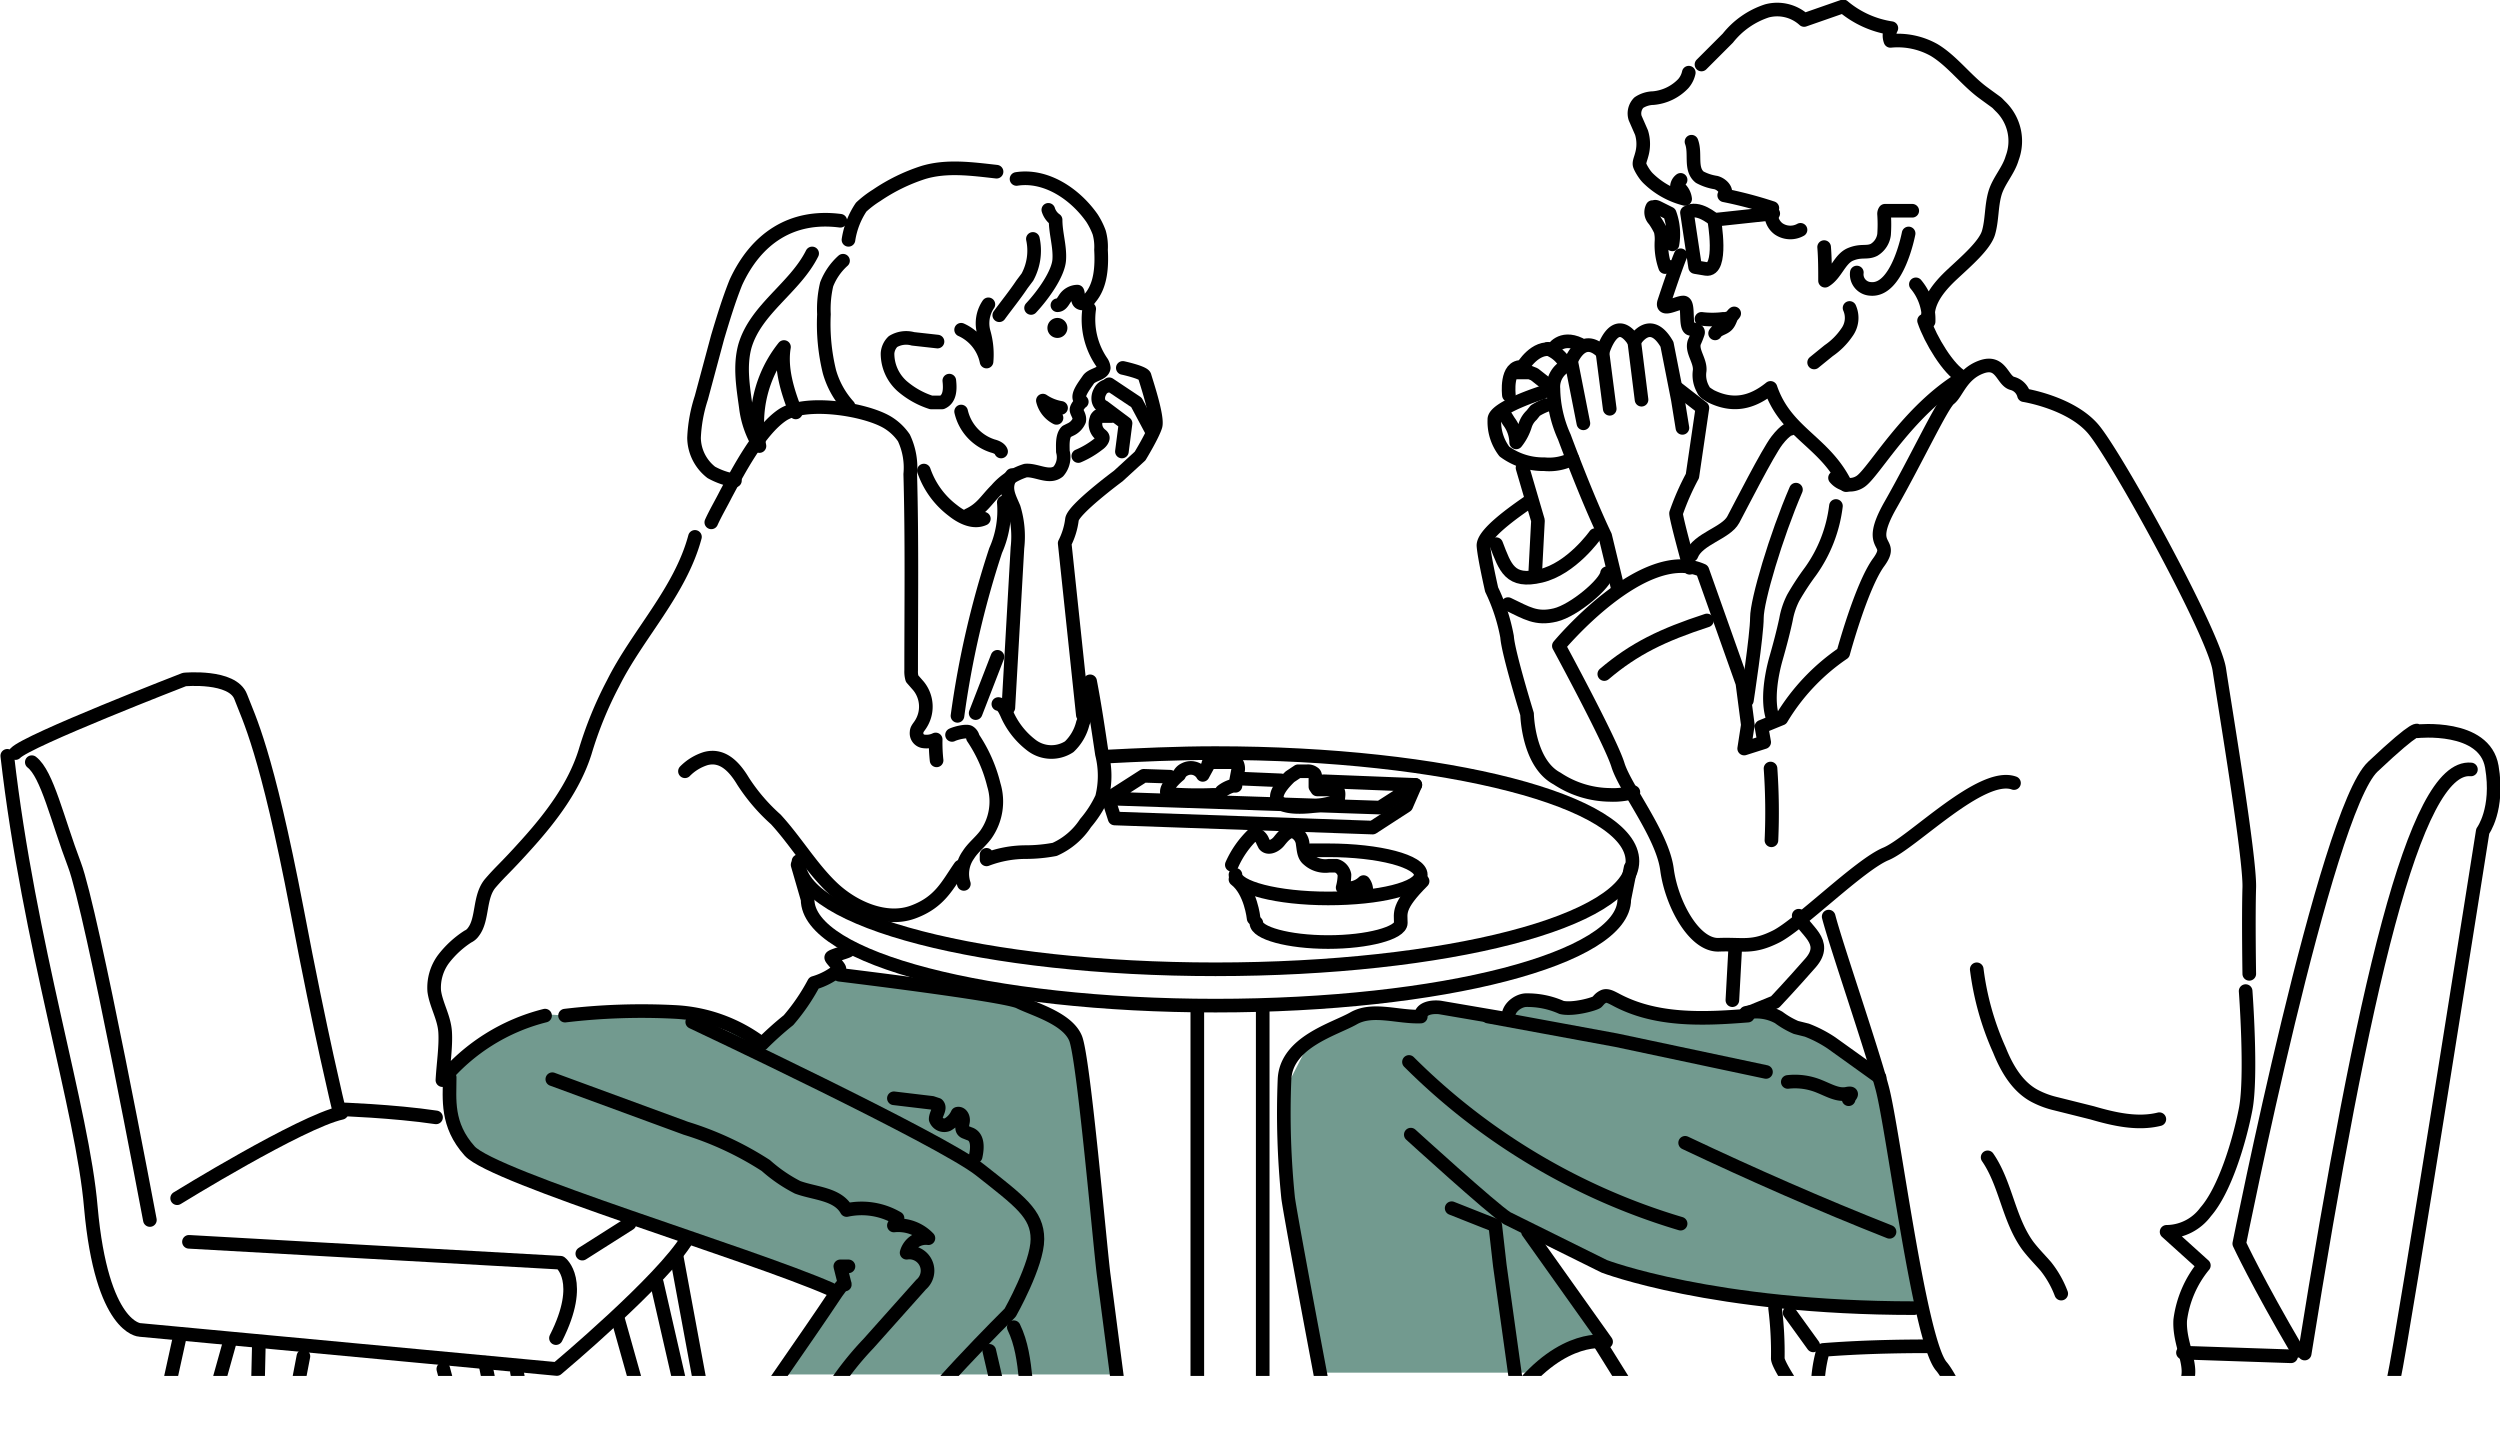 <svg xmlns="http://www.w3.org/2000/svg" xmlns:xlink="http://www.w3.org/1999/xlink" viewBox="0 0 275.2 157.36"><defs><style>.a,.d{fill:none;}.b{fill:#729a8f;}.c{clip-path:url(#a);}.d{stroke:#000;stroke-linecap:round;stroke-linejoin:round;stroke-width:1.5px;}</style><clipPath id="a" transform="translate(-5.9 -5.9)"><rect class="a" width="284.4" height="157.36"/></clipPath></defs><polygon class="b" points="144.9 151.1 168.4 151.1 172 148.5 176.5 147.9 168.1 135.5 175.6 139.7 189.6 142.3 201.6 144 211.4 144 206.8 119.2 201.3 115.3 195.1 111.1 187.6 112.7 181.8 111.4 177.2 109.8 173.3 111.4 167.7 109.8 165.8 111.7 158.3 110.7 155.7 112.4 151.1 111.7 147.5 113 144 115 142 118.9 141 125.4 144.9 151.1"/><polygon class="b" points="49.3 122 49 117.4 59.1 111.6 64 111.9 74.4 111.9 80.9 113.8 83.2 115.1 86.8 112.2 90.4 107.3 98.5 108 112.2 110.3 116.1 111.9 118.4 114.8 122.9 151.3 85.5 151.3 92 141.5 62.7 132.1 52.9 128.2 50 124.9 49.3 122"/><g class="c"><path class="d" d="M115.6,24.8c-2.7-.3-5.5-.7-8.1.1a20.1,20.1,0,0,0-5.1,2.5,10.9,10.9,0,0,0-1.7,1.3,8.8,8.8,0,0,0-1.4,3.6" transform="translate(-5.9 -5.9)"/><path class="d" d="M98.7,34.6a6.8,6.8,0,0,0-1.8,2.6,11.9,11.9,0,0,0-.3,3.3,22.1,22.1,0,0,0,.6,6.3,9.5,9.5,0,0,0,2.1,3.8" transform="translate(-5.9 -5.9)"/><path class="d" d="M109.1,43.5l-2.7-.3a2.8,2.8,0,0,0-2.2.3,2,2,0,0,0-.6,1.3,4.8,4.8,0,0,0,1.6,3.6,9.2,9.2,0,0,0,3.2,1.8h1.2c.9-.4.9-1.5.8-2.4" transform="translate(-5.9 -5.9)"/><path class="d" d="M121.3,29a2.1,2.1,0,0,0,.8,1.1c0,1.5.5,2.9.4,4.4s-1.7,3.8-3.1,5.3" transform="translate(-5.9 -5.9)"/><path class="d" d="M98.4,30.2c-5.4-.7-9.3,2-11.5,6.8-.8,2-1.4,4-2,6l-1.8,6.7a16.3,16.3,0,0,0-.8,4.4,4.9,4.9,0,0,0,1.9,3.8,8,8,0,0,0,2.6.9" transform="translate(-5.9 -5.9)"/><path class="d" d="M95.3,33.8c-1.9,3.8-6.2,6.1-7.4,10.2-.6,2.2-.2,4.5.1,6.7A10.5,10.5,0,0,0,89.5,55a13.4,13.4,0,0,1,2.7-10.9c-.4,2.4.4,4.9,1.3,7.2" transform="translate(-5.9 -5.9)"/><path class="d" d="M114.7,39.4a3.7,3.7,0,0,0-.5,3.1,8.9,8.9,0,0,1,.3,3.2,4.9,4.9,0,0,0-2.8-3.5" transform="translate(-5.9 -5.9)"/><path d="M123.4,42a1.1,1.1,0,0,1-2.2,0,1.1,1.1,0,0,1,2.2,0" transform="translate(-5.9 -5.9)"/><path class="d" d="M117.8,25.6c3.2-.5,6.4,1.6,8.3,4.3a8,8,0,0,1,.8,1.6,5.8,5.8,0,0,1,.2,1.9c.1,1.8,0,3.9-1.2,5.3a1.3,1.3,0,0,1-.9.6c-.7-.1-.3-.9-.5-1.3a1.7,1.7,0,0,0-1.4.8c-.2.3-.4.7-.8.7" transform="translate(-5.9 -5.9)"/><path class="d" d="M119.6,32.2a6.1,6.1,0,0,1-.6,4.2l-.6.8c-.8,1.2-1.7,2.3-2.5,3.4" transform="translate(-5.9 -5.9)"/><path class="d" d="M125.8,39.9a8.3,8.3,0,0,0,1.4,5.9,1.4,1.4,0,0,1,.2.6c-.1.7-1.3.7-1.7,1.3s-1.3,1.7-.9,2.2.1.1.1.2-.5.6-.5.9.4.7.3,1.2a1.9,1.9,0,0,1-1,1l-.4.2c-.5.5-.4,1.6-.4,2.2a2.4,2.4,0,0,1-.5,2.2c-1,.8-2.4-.2-3.6-.1a6.9,6.9,0,0,0-3.2,2.1c-1.2,1.2-1.6,2.1-3.1,2.8" transform="translate(-5.9 -5.9)"/><path class="d" d="M122.7,50.8a5,5,0,0,1-2-.8,2.9,2.9,0,0,0,1.5,1.9" transform="translate(-5.9 -5.9)"/><path class="d" d="M111.7,51.2a5.2,5.2,0,0,0,3.5,3.8c.4.1.8.3.9.6" transform="translate(-5.9 -5.9)"/><path class="d" d="M84.2,63.4c.5-1.1,1.1-2.1,1.6-3.1,1.4-2.6,3.7-7,6.2-8.7s9.1-.7,11.6.8a5.9,5.9,0,0,1,1.8,1.7,7.7,7.7,0,0,1,.7,4c.2,7.2.1,14.4.1,21.6a2.8,2.8,0,0,0,.1.9l.7.8a3.6,3.6,0,0,1,.2,4.3c-.2.3-.4.5-.4.8a.9.9,0,0,0,.7,1,2.3,2.3,0,0,0,1.4-.2,17.7,17.7,0,0,0,.1,2.3" transform="translate(-5.9 -5.9)"/><path class="d" d="M81.3,90.8a5.5,5.5,0,0,1,2.3-1.4c1.9-.5,3.2,1,4.1,2.5a20.5,20.5,0,0,0,3.6,4.2c2.2,2.4,3.9,5.3,6.2,7.5s5.9,3.8,8.9,2.7,3.8-3,5.2-5" transform="translate(-5.9 -5.9)"/><path class="d" d="M110.7,86.8c.4-.2,1.6-.5,1.9-.3a.9.9,0,0,1,.4.6,16.2,16.2,0,0,1,2.3,5.2,6.3,6.3,0,0,1-.9,5.5c-.6.8-1.4,1.4-1.9,2.2a3.6,3.6,0,0,0-.5,3.2" transform="translate(-5.9 -5.9)"/><path class="d" d="M82.4,65c-1.6,6-6.3,10.7-9,16.1a41.8,41.8,0,0,0-3.1,7.6c-1.2,3.8-3.7,7.1-6.3,10s-2.8,2.9-4.1,4.4-.8,4-1.9,5.4a1.5,1.5,0,0,1-.6.5,10.7,10.7,0,0,0-2.7,2.5,5.3,5.3,0,0,0-1,3.5c.2,1.5,1.1,2.9,1.2,4.5s-.2,3.5-.3,5.3a21.5,21.5,0,0,1,11.3-7.1" transform="translate(-5.9 -5.9)"/><path class="d" d="M7.6,88.8c1.3-1.4,18.6-8.1,18.6-8.1s5.3-.5,6.2,1.9,2.8,5.8,6.2,23.5c2.6,13.7,4.6,21.9,4.6,21.9s6,.2,10.7.9" transform="translate(-5.9 -5.9)"/><path class="d" d="M6.7,89.1c2.4,20.9,8.3,39,9.2,49.7,1.2,13.4,5.4,13.5,5.4,13.5l45.9,4.3s11.7-9.8,14.4-14.4" transform="translate(-5.9 -5.9)"/><path class="d" d="M9.4,89.8c1.7,1.3,2.8,6.3,4.7,11.3s8.3,39.1,8.3,39.1" transform="translate(-5.9 -5.9)"/><path class="d" d="M25.4,137.8s13.6-8.4,18.1-9.4" transform="translate(-5.9 -5.9)"/><path class="d" d="M26.7,142.6l40.9,2.3s2.7,2-.5,8.3" transform="translate(-5.9 -5.9)"/><line class="d" x1="64.1" y1="138" x2="69.3" y2="134.7"/><polyline class="d" points="19.8 147.1 10.7 188.5 13.9 188.5 25.3 147.7"/><line class="d" x1="56.9" y1="151" x2="62.8" y2="182.9"/><polyline class="d" points="48.8 150.7 59.9 192.1 61.8 192.4"/><line class="d" x1="53.4" y1="150" x2="59.9" y2="182.3"/><line class="d" x1="33.4" y1="149.3" x2="31.1" y2="161.3"/><line class="d" x1="28.5" y1="147.8" x2="28.2" y2="160.7"/><line class="d" x1="74.5" y1="138.4" x2="78.5" y2="160"/><line class="d" x1="68" y1="145.1" x2="73.9" y2="166.1"/><line class="d" x1="72.3" y1="141.2" x2="76.7" y2="160.4"/><path class="d" d="M243,164.5l19.2.7s6.2-3,7.2-7.5,9.8-60.3,9.8-60.3,1.8-2.4,1-7.1-8.2-3.9-8.2-3.9.3-1-4.9,3.9-14.7,52.5-14.7,52.5,2,4.3,6.4,11.8" transform="translate(-5.9 -5.9)"/><path class="d" d="M201.3,149.9a39.1,39.1,0,0,1,.3,5.5c-.1,1,4.9,7.8,4.9,7.8l16.7.6" transform="translate(-5.9 -5.9)"/><path class="d" d="M218.2,154.1c-3.9,0-7.7.1-11.6.4a15.8,15.8,0,0,0-.6,5" transform="translate(-5.9 -5.9)"/><path class="d" d="M258.1,155.2l-11.9-.4" transform="translate(-5.9 -5.9)"/><path class="d" d="M277.9,90.6c-6.2-.6-11.9,24.4-18.3,64.3" transform="translate(-5.9 -5.9)"/><path class="d" d="M107.6,57.7a9.3,9.3,0,0,0,3.2,4.4c1,.8,2.3,1.4,3.4.9" transform="translate(-5.9 -5.9)"/><path class="d" d="M116.4,61.2a10.8,10.8,0,0,1-.9,5.3,102.3,102.3,0,0,0-4.2,18.2" transform="translate(-5.9 -5.9)"/><path class="d" d="M129.5,46.4s2.3.5,2.4.9,1.5,4.5,1.2,5.5-1.7,3.3-1.7,3.3L129,58.3s-5,3.7-5.1,4.8a7.9,7.9,0,0,1-.8,2.6l2,18.9" transform="translate(-5.9 -5.9)"/><path class="d" d="M117.3,58.2c-1,1.3-.3,2.4.2,3.6a10.8,10.8,0,0,1,.4,4.4l-1,17.6" transform="translate(-5.9 -5.9)"/><path class="d" d="M115.8,83.4c.5.1.7.6.9,1a8.7,8.7,0,0,0,2.7,3.5,3.6,3.6,0,0,0,4.2.2,5.3,5.3,0,0,0,1.5-2.6l.6-1.5" transform="translate(-5.9 -5.9)"/><path class="d" d="M125.9,80.9c.5,2.6.9,5.3,1.3,8a9.8,9.8,0,0,1,0,4.8,12.1,12.1,0,0,1-1.8,2.8,7.9,7.9,0,0,1-3.4,2.9,17.3,17.3,0,0,1-3.2.3,12.2,12.2,0,0,0-4.3.8V100" transform="translate(-5.9 -5.9)"/><line class="d" x1="109.8" y1="72.3" x2="107.4" y2="78.5"/><path class="d" d="M99.3,110.5c.2.1-1.9.6-1.9.8s1,1.1.9,1.3a7.6,7.6,0,0,1-2.8,1.5,22.1,22.1,0,0,1-2.8,4.1,35.8,35.8,0,0,0-2.9,2.6,17.3,17.3,0,0,0-9.5-3.5,71.4,71.4,0,0,0-12.2.4" transform="translate(-5.9 -5.9)"/><path class="d" d="M98.3,113.2s18.2,2.2,19.8,3,5.3,1.8,6.2,4,2.7,23.1,3.1,26.1l2.2,16.9-1.1,1.8a27.7,27.7,0,0,0-10.8,2.1l-2.9-12.5" transform="translate(-5.9 -5.9)"/><path class="d" d="M79.1,175.6s3.1-4.8,4.8-7.1S96,151.2,97.5,148.9s1.4-1.6,1.4-1.6l-.5-2h.9" transform="translate(-5.9 -5.9)"/><path class="d" d="M82.1,118.4s27.4,12.9,31.7,16.3,6.3,4.8,6.3,7.6-3,8.1-3,8.1-10.5,10.4-11.7,13.4-12.6,18.9-12.6,18.9-6.5-7.9-12.4-6.9" transform="translate(-5.9 -5.9)"/><path class="d" d="M55.4,124.5c0,2.4-.4,5.2,2.2,8.1s30.8,11.3,39.7,15.2" transform="translate(-5.9 -5.9)"/><line class="d" x1="197" y1="144.5" x2="199.6" y2="148.1"/><path class="d" d="M127.4,89.2c3.9-.2,8.1-.4,12.3-.4,25.4,0,45.9,5.3,45.9,11.9s-20.5,11.9-45.9,11.9-45.9-5.3-45.9-11.9" transform="translate(-5.9 -5.9)"/><path class="d" d="M185.4,101.4l-.7,3.5c0,6.5-20.1,11.7-45,11.7s-44.9-5.2-44.9-11.7l-1.1-3.8" transform="translate(-5.9 -5.9)"/><line class="d" x1="131.8" y1="110.9" x2="131.8" y2="172.6"/><line class="d" x1="139" y1="110.9" x2="139" y2="172.6"/><path class="d" d="M129.4,55.6l.4-3.1-2.4-1.8a1,1,0,0,1-.6-.8,1.5,1.5,0,0,1,.2-.9,1.1,1.1,0,0,1,.7-.6" transform="translate(-5.9 -5.9)"/><polyline class="d" points="122.1 42.3 125.1 44.3 126.7 47.3"/><path class="d" d="M128.2,51.7h-1.4c-.1.1-.2.2-.2.3a1.5,1.5,0,0,0,.4,1.7c.1.1.3.2.3.4s-.2.5-.5.7a9.8,9.8,0,0,1-2.2,1.3" transform="translate(-5.9 -5.9)"/><path class="d" d="M150.2,99.5h1.9c5.6,0,10.2,1.2,10.2,2.7s-4.6,2.6-10.2,2.6-10.2-1.2-10.2-2.6" transform="translate(-5.9 -5.9)"/><path class="d" d="M144.2,107.5c0,1.1,3.5,2.1,7.9,2.1s8-1,8-2.1-.4-1.8,2.4-4.6" transform="translate(-5.9 -5.9)"/><path class="d" d="M143.9,107s-.3-3-2-4.3" transform="translate(-5.9 -5.9)"/><path class="d" d="M141.5,101.1a10.5,10.5,0,0,1,2.4-3.4,1.2,1.2,0,0,1,1,.8l.2.4c.4.5,1.2.1,1.6-.4s.9-1.1,1.5-1.1a1.6,1.6,0,0,1,1.1,1.4c.1.6.1,1.3.6,1.7a2.8,2.8,0,0,0,2.3.7h.8a1.3,1.3,0,0,1,.9,1,5.9,5.9,0,0,1-.2,1.4,2.4,2.4,0,0,0,2.3-.6,1.5,1.5,0,0,1,.3,1" transform="translate(-5.9 -5.9)"/><polyline class="d" points="145.7 86 155.8 86.4 151.9 88.9 122 87.9 125.9 85.4 128.8 85.5"/><line class="d" x1="136.3" y1="85.7" x2="141" y2="85.9"/><polyline class="d" points="155.8 86.4 154.8 88.7 151.1 91.1 122.7 90.1 122 87.9"/><path class="d" d="M135.7,91.2a1.2,1.2,0,0,1,.6-.6,1.5,1.5,0,0,1,2,.6l.6-1.1a.4.4,0,0,1,.1-.3h2.4c.3,0,.6,0,.7.2a1.3,1.3,0,0,1,.1.6l-.3,1.6v.2h-.3a3.4,3.4,0,0,0-1.2.6l-.3.4h-.7a41.7,41.7,0,0,1-5-.1C134.1,92.7,135.1,91.7,135.7,91.2Z" transform="translate(-5.9 -5.9)"/><path class="d" d="M147.9,91.4l.9-.6h1a1,1,0,0,1,.7.2c.2.1.2.4.2.7v.8l.2.3H153c.4.2.2.8.2,1.2S142.7,96.4,147.9,91.4Z" transform="translate(-5.9 -5.9)"/><path class="d" d="M86.7,174.8c.5-3.8,4.5-5.8,6.8-8.8s2.3-4.4,3.6-6.5a34.7,34.7,0,0,1,4.4-5.7l5.8-6.5a2,2,0,0,0-1.6-3.5,2.2,2.2,0,0,1,2.4-1.6,4.6,4.6,0,0,0-3.8-1.4l.4-.8a7.8,7.8,0,0,0-5.6-.9c-1-1.8-3.5-1.8-5.4-2.5a16.7,16.7,0,0,1-3.5-2.4,35.3,35.3,0,0,0-8.8-4.1l-14.7-5.4" transform="translate(-5.9 -5.9)"/><path class="d" d="M104.3,126.8l4.2.5.6.2c.4.4-.2,1-.2,1.6a1,1,0,0,0,1.3.6,2.6,2.6,0,0,0,1.1-1.2c.4-.1.7.4.6.9s-.2.9.2,1.1l.5.2c1,.3.9,1.6.7,2.5" transform="translate(-5.9 -5.9)"/><path class="d" d="M117.5,152c1.7,3.5,1,7.8,2.4,11.6" transform="translate(-5.9 -5.9)"/><path class="d" d="M191.6,29.3c1.2-.8,3,.8,3,.8s1,5.7-.9,5.4l-1.2-.2Z" transform="translate(-5.9 -5.9)"/><line class="d" x1="188.7" y1="24.2" x2="195.2" y2="23.5"/><path class="d" d="M190,32.8a6.6,6.6,0,0,0-.3-3.4l-1.2-.6c-.2-.1-.4-.2-.5-.1h-.2a1.2,1.2,0,0,0,.2,1.4,7.5,7.5,0,0,1,.7,1.2,4.1,4.1,0,0,1,.1,1.1,7.3,7.3,0,0,0,.4,2.9,1.4,1.4,0,0,1,.9.1" transform="translate(-5.9 -5.9)"/><path class="d" d="M190.9,34c-.5,1.2-1.4,3.9-1.8,5.1s1.4.1,2.1.1.1,2.8.8,2.9.9.2.8.5a10.4,10.4,0,0,1-.4,1c-.3,1,.7,2,.6,3.1a3.2,3.2,0,0,0,.4,2.1c.1.3.5.5.8.7,2.4,1.2,4.5.8,6.6-.9,1.7,5,6,5.9,8.3,10.7" transform="translate(-5.9 -5.9)"/><path class="d" d="M193.2,41a9.6,9.6,0,0,0,2.4,0,1.3,1.3,0,0,0,1.2-.6c-.4.3-.4.9-.8,1.3s-1,.4-1.3.9" transform="translate(-5.9 -5.9)"/><path class="d" d="M191.8,13.9a2.7,2.7,0,0,1-.6,1.2,5.2,5.2,0,0,1-3.3,1.6,3,3,0,0,0-1.6.5,1.7,1.7,0,0,0-.4,1.7l.7,1.6a4.3,4.3,0,0,1,0,2.5c-.1.4-.3.8-.2,1.1s.5,1,.9,1.4a8.9,8.9,0,0,0,4.1,2.3,1.9,1.9,0,0,0-.9-1.4,1,1,0,0,1,.4-.7" transform="translate(-5.9 -5.9)"/><path class="d" d="M192.1,21.5c.5,1.3-.2,3,.9,3.9a5.5,5.5,0,0,0,1.8.6c.7.2,1.3.9.9,1.4a45.8,45.8,0,0,1,5.3,1.4,2,2,0,0,0,.7,2.3,2.3,2.3,0,0,0,2.4.1" transform="translate(-5.9 -5.9)"/><path class="d" d="M206.7,33.1c.1,1.2.1,2.5.1,3.7,1.2-.7,1.6-2.4,2.8-2.9s1.8-.1,2.6-.5a2.3,2.3,0,0,0,1.1-1.7,16.2,16.2,0,0,0,0-2.2.6.6,0,0,1,.1-.4h3" transform="translate(-5.9 -5.9)"/><path class="d" d="M193.2,13l2.9-2.9a9.1,9.1,0,0,1,4.3-3,4.4,4.4,0,0,1,4.1,1l4.3-1.5A10.7,10.7,0,0,0,214.1,9a1.7,1.7,0,0,0-.1,1.4,8.2,8.2,0,0,1,4.8,1c2,1.2,3.5,3.3,5.4,4.7s1.3.9,1.9,1.5a5.3,5.3,0,0,1,1.3,5.7c-.4,1.4-1.5,2.5-1.9,3.9s-.3,2.9-.7,4.3-2.5,3.2-4,4.6-3,3.2-2.6,5.2a6,6,0,0,0-1.4-4.1" transform="translate(-5.9 -5.9)"/><path class="d" d="M216,31.6s-1.2,6.4-4.2,6.1a1.6,1.6,0,0,1-1.5-1.8" transform="translate(-5.9 -5.9)"/><path class="d" d="M209.5,39.8a2.7,2.7,0,0,1-.3,2.7,7.6,7.6,0,0,1-2,2l-1.6,1.3" transform="translate(-5.9 -5.9)"/><path class="d" d="M217.7,41.2c.7,2.1,2.7,5.4,4.2,6.2" transform="translate(-5.9 -5.9)"/><path class="d" d="M207.9,58.5a2.1,2.1,0,0,0,2.8.4c1.5-1,5.2-7.8,11.2-11.4" transform="translate(-5.9 -5.9)"/><path class="d" d="M208,61.6a15.6,15.6,0,0,1-2.8,7.2,29,29,0,0,0-1.9,2.9,8.5,8.5,0,0,0-.8,2.4c-.3,1.4-.7,2.9-1.1,4.3s-1.1,4.6-.3,6.7" transform="translate(-5.9 -5.9)"/><path class="d" d="M253.5,113.1s-.1-6.2,0-9.5-2.7-20-3.3-24S238.8,56,236.3,53.1s-7.6-3.7-7.6-3.7a1.8,1.8,0,0,0-1.3-1.3c-1.1-.3-1.2-2.6-3.4-1.8s-2.7,2.9-3.5,3.5-3.6,6.6-6.5,11.7.6,3.7-1.3,6.3-3.9,10-3.9,10A23,23,0,0,0,202,85l-2.2.9.3,1.7-2.2.7.4-2.6-.6-4.6-4.4-12.4c-6.5-2.9-15.8,8.3-15.8,8.3s5.7,10.5,6.5,13.1,4.9,7.7,5.4,11.5,3,8.4,5.7,8.3,3.7.4,6.3-.9,9.2-7.9,12.1-9.1,10.5-9.1,14.1-7.8" transform="translate(-5.9 -5.9)"/><path class="d" d="M207.2,106.8c.8,3.1,4.7,14.4,5.9,18.9s4.1,27.8,6.5,30.6,6.9,17.1,12.4,19.9,7.8,3.3,7.8,3.3a8.6,8.6,0,0,0,2.4-6.3c0-4.3.5-11.9,3.3-13.9s.2-4.8.4-8.1a11.8,11.8,0,0,1,2.6-6l-4.1-3.7a5.4,5.4,0,0,0,4.3-2.2c2.1-2.4,3.7-7.7,4.4-11.3s0-13,0-13" transform="translate(-5.9 -5.9)"/><path class="d" d="M223.5,112.6a31.1,31.1,0,0,0,2.5,8.9c.8,2,2,4.1,4,5.1a9.7,9.7,0,0,0,2.2.8l4,1c2.4.7,5,1.3,7.4.7" transform="translate(-5.9 -5.9)"/><path class="d" d="M224.7,133.3c2,2.9,2.3,6.8,4.4,9.7.6.8,1.3,1.5,2,2.3a11.1,11.1,0,0,1,1.7,3" transform="translate(-5.9 -5.9)"/><path class="d" d="M182.5,80.1c3.3-2.8,6.4-4.3,11.3-5.9" transform="translate(-5.9 -5.9)"/><line class="d" x1="191" y1="104.6" x2="190.7" y2="110.1"/><path class="d" d="M203.9,106.7c.5,1.6,3.4,2.8,1.3,5.2s-3.9,4.3-3.9,4.3l-3.2,1.3" transform="translate(-5.9 -5.9)"/><path class="d" d="M192.1,67c.7-1.8,3.8-2.4,4.6-3.9s3.8-7.4,4.8-8.7,1.5-1.3,1.5-1.3" transform="translate(-5.9 -5.9)"/><path class="d" d="M203.6,59.8c-2.2,5.1-4.3,12.2-4.3,14.1s-1.1,9.1-1.1,9.1" transform="translate(-5.9 -5.9)"/><path class="d" d="M174.4,61c-1.9,1.3-5.3,3.7-5.2,5s.9,4.8.9,4.8a20.4,20.4,0,0,1,1.7,5.2c.1,1.7,2.2,8.5,2.2,8.5s.1,5.4,3.3,7.1a10.7,10.7,0,0,0,5.8,1.8,8,8,0,0,0,2.6-.3" transform="translate(-5.9 -5.9)"/><path class="d" d="M200.8,90.5a69.1,69.1,0,0,1,.1,7.9" transform="translate(-5.9 -5.9)"/><path class="d" d="M170.6,65.8c1,2.6,1.5,4.3,4.9,3.5s6-4.5,6-4.5" transform="translate(-5.9 -5.9)"/><path class="d" d="M171.9,72.4c2.1,1,3.1,1.7,5.2,1.2s5.6-3.5,5.7-4.6" transform="translate(-5.9 -5.9)"/><path class="d" d="M184,70.7l-1.4-5.8c-2.1-4.4-4.5-10.9-4.5-10.9a13.3,13.3,0,0,1-1.2-5.3,2.6,2.6,0,0,1,1.8-2.7s1.2-3.7,3.6-1.3c0,0,1.3-4.6,3.5-1.2,0,0,1.7-3,3.6.3l1.2,6.1.5,3.1" transform="translate(-5.9 -5.9)"/><path class="d" d="M190.6,48.7l2.7,2.1-1.1,7.5a27.5,27.5,0,0,0-1.8,4.1c0,.6,1.5,6,1.5,6" transform="translate(-5.9 -5.9)"/><line class="d" x1="173" y1="40" x2="174.3" y2="46.6"/><line class="d" x1="176.4" y1="38.8" x2="177.2" y2="45"/><line class="d" x1="179.9" y1="37.6" x2="180.7" y2="44"/><path class="d" d="M198.1,117.4a5,5,0,0,1,3.6.5,9.3,9.3,0,0,0,1.9,1.1l1.2.3a13.8,13.8,0,0,1,2.7,1.4l5.3,3.8" transform="translate(-5.9 -5.9)"/><path class="d" d="M198.3,117.7c-5,.4-10.2.6-14.6-1.8-.4-.2-.9-.5-1.3-.3s-.5.4-.7.6-2.6.9-3.9.6a9.2,9.2,0,0,0-4-.8c-1,.1-2.1,1.1-1.8,2.1l-7.6-1.3c-.9-.1-2.1.1-2.1,1-2.5.1-5.3-1-7.4.2s-7.4,2.6-7.6,6.7a92.2,92.2,0,0,0,.4,13.1c.5,3.5,6.3,33.9,6.3,33.9s18,2.5,20.4-2.1L171,145.2l-.5-4.4-4.8-1.9" transform="translate(-5.9 -5.9)"/><path class="d" d="M161.2,130.8s9,8.2,10.6,9.2l10.7,5.3s12,4.6,34.1,4.6" transform="translate(-5.9 -5.9)"/><path class="d" d="M200.3,123.9l-16.5-3.5-14.1-2.6" transform="translate(-5.9 -5.9)"/><path class="d" d="M161,122.8a70.9,70.9,0,0,0,29.9,17.8" transform="translate(-5.9 -5.9)"/><path class="d" d="M191.4,131.7c7.4,3.5,14.9,6.8,22.5,9.8" transform="translate(-5.9 -5.9)"/><path class="d" d="M202.7,125a7,7,0,0,1,3.5.5c1,.4,2,1,3,.8s.1.4.2.6" transform="translate(-5.9 -5.9)"/><path class="d" d="M175.7,49.1s-5.4,1.7-5.3,3a5.4,5.4,0,0,0,1.1,3.5,7.2,7.2,0,0,0,4.4,1.4,5.6,5.6,0,0,0,3.1-.6" transform="translate(-5.9 -5.9)"/><polyline class="d" points="167.6 51.5 169.3 57.3 169 63"/><path class="d" d="M172,49.4s-.4-3.3,1.5-3.1c0,0,1.4-2.4,3.3-1.9,0,0,.9-1.6,3-.6" transform="translate(-5.9 -5.9)"/><path class="d" d="M176.1,50.5a6.7,6.7,0,0,0-1.2.6l-.4.5a2.6,2.6,0,0,0-.7,1.1,5.7,5.7,0,0,1-1,1.9,4,4,0,0,0-.8-2.3l-.5-.8" transform="translate(-5.9 -5.9)"/><path class="d" d="M172.7,46.9h1.6l.5.2,1.4,1.1" transform="translate(-5.9 -5.9)"/><path class="d" d="M176.3,44.3a3.7,3.7,0,0,1,1.7,1.3" transform="translate(-5.9 -5.9)"/><path class="d" d="M174.1,141.5l8.6,12.1s-4.7-1-9.9,5.7" transform="translate(-5.9 -5.9)"/><path class="d" d="M182.1,153.9s14.2,23,16.8,25" transform="translate(-5.9 -5.9)"/></g></svg>